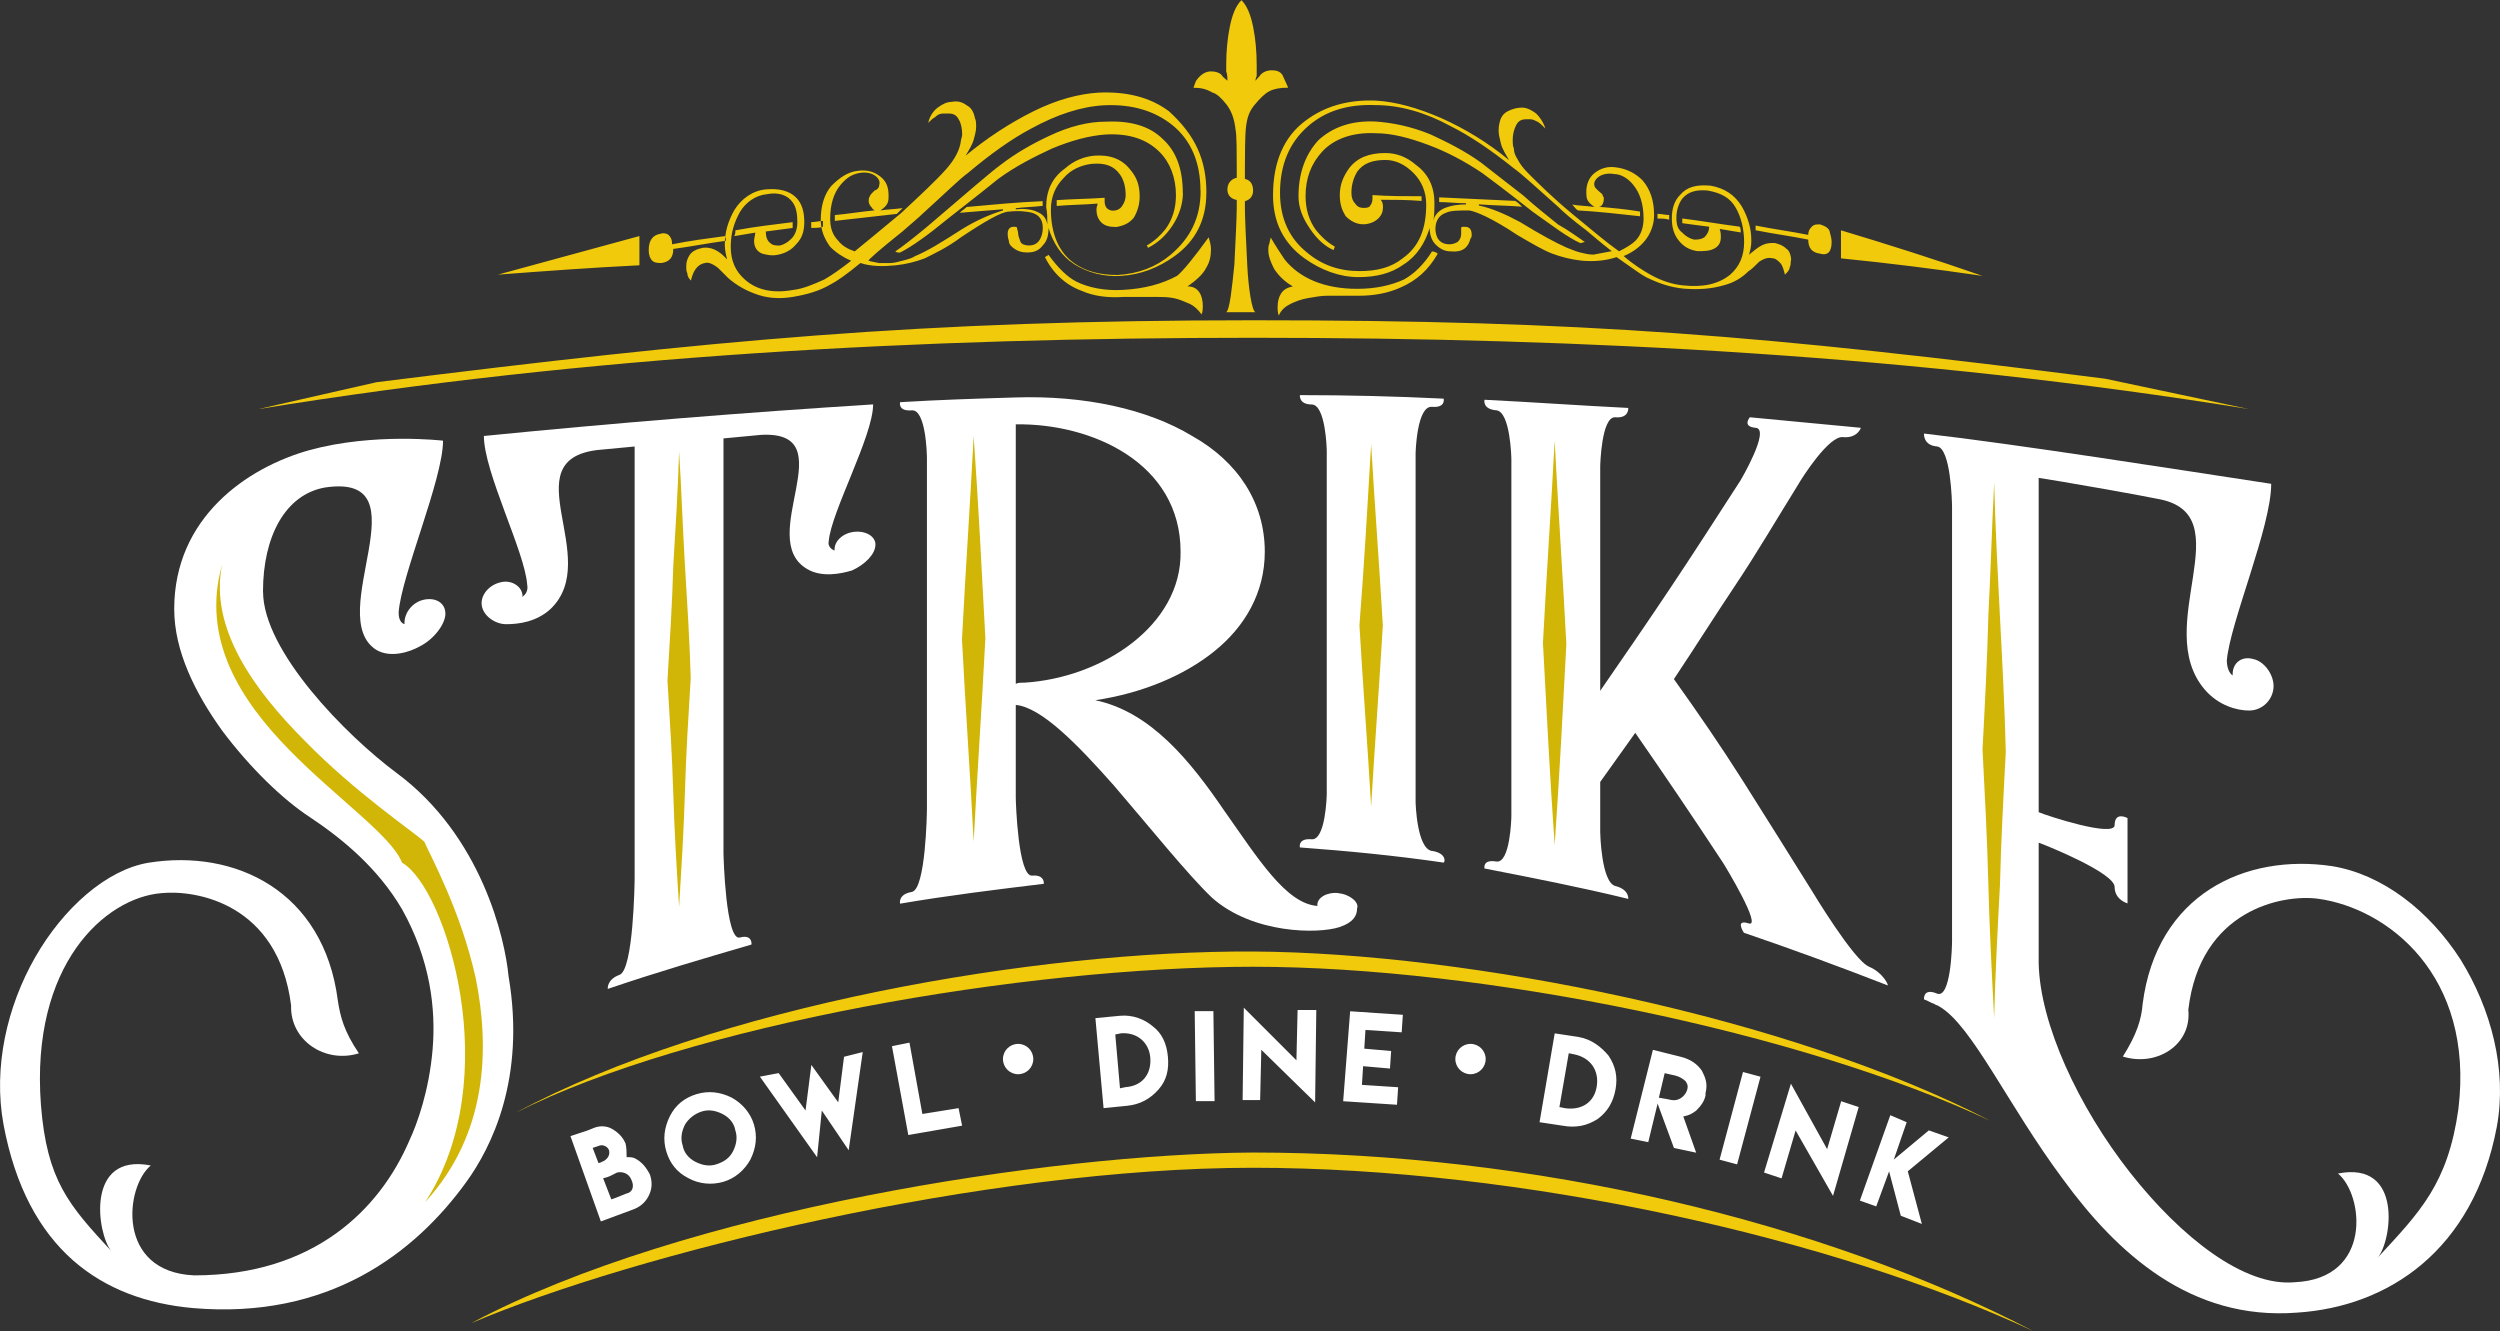 <?xml version="1.0" encoding="UTF-8"?> <svg xmlns="http://www.w3.org/2000/svg" id="Layer_2" data-name="Layer 2" viewBox="0 0 361.03 192.27"><rect x="0" y="0" width="361.03" height="192.27" fill="#333333" stroke="none"/><defs><style> .cls-1 { fill: none; } .cls-1, .cls-2, .cls-3, .cls-4, .cls-5, .cls-6 { stroke-width: 0px; } .cls-2, .cls-3 { fill-rule: evenodd; } .cls-2, .cls-5 { fill: #fff; } .cls-3, .cls-6 { fill: #f0ca0b; } .cls-4 { fill: #d1b607; } </style></defs><g id="Layer_1-2" data-name="Layer 1"><g><path class="cls-6" d="m54.35,55.2c48.62-6.08,78.66-8.95,126.6-8.95s73.94,2.19,123.06,8.44l20.76,4.39c-47.94-7.77-95.88-10.3-143.82-10.3s-95.88,2.53-143.65,10.3l17.05-3.88Z"></path><path class="cls-6" d="m180.96,166.44c40.51,0,82.38,9.96,112.76,25.83-28.87-13.5-74.11-23.63-112.76-23.63s-89.13,12.32-112.93,22.45c30.72-16.37,83.73-24.48,112.93-24.65Z"></path><path class="cls-1" d="m50.3,192.27c87.61-43.72,172.69-45.24,263.67,0"></path><path class="cls-2" d="m90.31,165.09c-.34-.84-1.01-1.52-1.86-2.03s-1.86-.51-2.7-.17l-.84.34-2.53.84,4.39,12.32,4.56-1.69c1.01-.34,1.86-1.01,2.36-2.03.51-1.01.51-2.03.17-3.04-.51-1.01-1.18-1.86-2.19-2.36-.34-.17-.84-.17-1.18-.17,0-.68,0-1.35-.17-2.03h0Zm.17,7.26l-1.69.68-.51.17-1.18-3.04c.84-.17,1.35-.51,2.03-.84.84-.17,1.69.17,2.03,1.01.51,1.01.17,1.86-.68,2.03Zm-2.53-6.25c.17.68-.17,1.18-.68,1.52-.34.17-.68.34-.84.34l-.84-2.19,1.01-.34c.51-.17,1.18.17,1.35.68Zm12.66-8.1c-1.69.51-3.04,1.52-3.88,3.21s-1.01,3.38-.51,5.06,1.52,3.04,3.21,3.88c1.52.84,3.38,1.01,5.06.51s3.04-1.69,3.88-3.21c.84-1.69,1.01-3.38.51-5.06-.51-1.69-1.69-3.04-3.21-3.88-1.69-.84-3.38-1.01-5.06-.51Zm.68,2.53c1.01-.34,2.03-.17,3.04.34,1.01.51,1.69,1.35,1.86,2.36.34,1.01.17,2.03-.34,3.04-.51,1.01-1.35,1.52-2.36,1.86s-2.03.17-3.04-.34c-1.01-.51-1.69-1.35-1.86-2.36-.34-1.01-.17-2.03.34-3.04.51-.84,1.35-1.52,2.36-1.86Zm8.44-5.06l8.27,11.65.68-6.75,3.88,5.74,2.03-14.18-2.7.68-.84,6.58-3.88-5.4-.84,6.58-3.88-5.4-2.7.51Zm19.08-4.39l2.36,12.83,7.77-1.35-.51-2.53-5.23.84-1.86-10.3-2.53.51Zm32.92-4.39l-3.54.34,1.18,13,3.38-.34c1.86-.17,3.38-1.01,4.56-2.36s1.52-2.87,1.35-4.73-.84-3.38-2.19-4.39c-1.18-1.01-2.87-1.69-4.73-1.52h0Zm4.39,6.08c.17,2.36-1.18,4.05-3.54,4.22l-.84.17-.68-7.77.84-.17c2.36-.17,4.05,1.35,4.22,3.54Zm6.58,6.25h2.7l-.17-13h-2.7l.17,13Zm6.92-13.5l-.17,13.34h2.53l.17-7.26,7.77,7.6.17-13.34h-2.7l-.17,7.26-7.6-7.6Zm15.36.51l-1.01,13,7.77.51.17-2.53-5.23-.34.17-2.7,3.88.34.17-2.53-3.88-.34.17-2.7,5.23.34.17-2.53-7.6-.51Zm32.92,3.71l-3.38-.51-2.19,12.83,3.38.51c1.86.34,3.54,0,5.06-1.01,1.35-1.01,2.19-2.36,2.53-4.22s0-3.38-1.01-4.9c-1.01-1.18-2.36-2.36-4.39-2.7h0Zm2.7,7.09c-.34,2.36-2.19,3.54-4.56,3.21l-.84-.17,1.35-7.77.84.17c2.36.51,3.54,2.36,3.21,4.56Zm4.9,7.6l2.53.51,1.35-5.57,2.36,6.41,3.21.68-1.86-5.23c.84-.17,1.18-.34,1.86-.84.68-.68,1.18-1.35,1.35-2.19v-.34c.34-1.35,0-2.19-.51-3.21-.68-1.01-1.69-1.69-3.04-2.03l-4.05-1.01-3.21,12.83Zm5.91-5.57l-.84-.17h0l-1.01-.17.84-3.54,1.52.34c.68.17,1.18.51,1.52.84.34.51.34.84.17,1.35-.34.84-1.18,1.52-2.19,1.35Zm6.92,8.61l2.53.68,3.38-12.66-2.53-.68-3.38,12.66Zm10.3-10.97l-3.88,12.83,2.53.84,2.03-6.92,5.4,9.45,3.71-12.83-2.53-.84-2.03,6.92-5.23-9.45Zm14.35,4.56l-4.39,12.32,2.36.84,1.86-5.06,1.69,6.41,3.04,1.18-2.03-7.6,5.91-4.9-2.87-1.01-5.06,4.22,1.86-5.4-2.36-1.01Z"></path><circle class="cls-5" cx="147.03" cy="152.94" r="2.19"></circle><circle class="cls-5" cx="212.36" cy="152.94" r="2.19"></circle><path class="cls-3" d="m286.29,39.84c-6.92-1.01-13.67-1.86-20.43-2.53v-4.05c6.75,2.03,13.67,4.22,20.43,6.58Zm-100.27-27.18c-1.18,0-2.03.17-2.7.51s-1.35,1.01-2.19,2.03c-.68.84-1.01,1.69-1.18,3.04-.17,1.18-.17,4.56-.17,5.91v1.69c.84.17,1.18.84,1.18,1.69s-.51,1.35-1.18,1.52v1.18c0,1.18.17,4.73.34,8.1s.68,6.58,1.18,6.75h-4.22c.51-.34.84-3.54,1.18-6.92.17-3.38.34-6.92.34-8.1v-1.18c-.84-.17-1.35-.68-1.35-1.52s.51-1.52,1.35-1.69v-1.69c0-1.52,0-4.56-.17-5.23-.17-1.69-.68-2.87-1.35-3.71s-1.35-1.52-2.03-1.69c-.84-.51-1.69-.68-2.7-.68.17-.51.34-1.01.51-1.18.51-.68,1.18-1.18,2.03-1.18.68,0,1.18.17,1.52.51.17.34.51.51.84.84,0-.51,0-.84-.17-1.35v-1.01c0-1.86.17-3.71.51-5.4s.84-3.04,1.69-3.88c.84.84,1.35,2.19,1.69,3.88s.51,3.54.51,5.57v1.52c-.17.34-.17.51-.17.68.34-.51.68-.68.68-.84.34-.34.84-.68,1.69-.68.68,0,1.18.17,1.52.68.34.68.51,1.18.84,1.86Zm78.49,22.28c0,1.35-.51,2.03-1.69,1.69-1.18-.17-1.69-.84-1.69-2.03-2.53-.51-5.06-.84-7.6-1.35v-.68c2.53.51,5.06.84,7.6,1.35,0-.51.17-.84.51-1.18s.68-.34,1.18-.34c.51.17,1.01.34,1.35.84.17.68.34,1.18.34,1.69Zm-23.46-3.21c-.51-.17-1.18-.17-1.69-.17v-.68c.51,0,1.18.17,1.69.17v.68Zm-12.15,3.21c-.17,0-.51.17-.68.17-1.86-.84-4.05-2.53-6.92-4.56-4.05-3.21-6.58-5.06-7.26-5.57-2.53-1.69-5.06-3.04-7.77-4.05s-5.23-1.69-7.6-1.69c-3.38-.17-6.08.84-7.77,2.7-1.52,1.69-2.36,3.71-2.36,6.41,0,1.86.51,3.54,1.52,4.9.68.84,1.52,1.69,2.7,2.36,0,.17-.17.34-.17.51-1.18-.51-2.36-1.52-3.38-3.04-1.18-1.69-1.69-3.21-1.69-4.73,0-3.38,1.01-6.08,2.87-8.1,2.03-1.86,4.73-2.87,8.27-2.7,2.36.17,5.06.68,7.93,1.86,2.53,1.18,4.9,2.36,7.26,4.05,1.69,1.35,3.71,2.87,6.08,4.73,1.69,1.52,3.38,2.87,5.06,4.22,1.52.84,2.87,1.86,3.88,2.53Zm3.88,1.35c-1.52-1.18-2.7-2.19-3.71-3.04-2.03-1.52-3.38-2.7-4.05-3.38-3.04-2.7-5.23-4.73-6.41-5.57-3.38-2.7-6.41-4.73-9.12-6.08-3.71-2.03-7.43-3.04-10.8-3.04-4.05-.17-7.26.84-9.79,3.04-2.7,2.36-4.05,5.57-4.05,9.62,0,3.71,1.35,6.58,3.88,8.61,2.19,1.86,4.73,2.7,7.6,2.7,2.53,0,4.56-.51,6.25-1.86,2.36-1.69,3.38-4.22,3.38-7.77,0-1.86-.68-3.38-1.86-4.56s-2.53-1.86-4.05-1.86c-1.86,0-3.21.51-4.05,1.69-.51.84-.84,1.86-.84,3.04,0,.68.17,1.18.51,1.52.34.51.68.68,1.35.68.51,0,.84-.17.84-.34.17-.17.34-.51.34-1.01v-.51c2.36.17,4.73.17,7.09.17v.68c-2.03-.17-4.05-.17-5.91-.17.17.17.34.51.34,1.01,0,.68-.17,1.18-.68,1.69s-1.35.84-2.19.84c-1.01,0-1.86-.51-2.53-1.18-.51-.84-.84-1.69-.84-3.04,0-1.52.51-2.7,1.35-3.88,1.18-1.52,2.87-2.19,5.23-2.19,1.52,0,3.04.51,4.39,1.69,1.86,1.35,2.7,3.21,2.7,5.57,0,.84,0,1.69-.17,2.53.17-.84.84-1.52,1.69-1.86s1.86-.51,3.04-.51v-.17c-1.35,0-2.7-.17-3.88-.17v-.68c3.71.17,7.26.34,10.97.51.34.17.68.51,1.01.84-2.03-.17-4.05-.17-6.25-.34v.17c1.69.34,3.71,1.18,5.91,2.36,3.04,1.86,5.23,3.04,6.75,3.71.51.17,1.18.51,1.86.68.68.17,1.35.34,2.03.34.84-.17,1.86-.34,2.7-.51Zm25.83,1.35c0,.34,0,.68-.17,1.01,0,.34-.34.68-.68,1.01-.17-.68-.34-1.35-.68-1.69s-.68-.68-1.18-.68c-.68-.17-1.35.17-1.86.51-.68.68-1.18,1.18-1.52,1.35-1.01,1.01-2.19,1.69-3.54,2.03-1.69.51-3.54.68-5.74.51-2.03-.17-3.88-.84-5.57-1.69-.68-.34-2.03-1.35-4.22-2.87-1.52.51-3.21.68-5.06.51-1.52-.17-2.87-.51-4.22-1.01-1.35-.51-3.04-1.52-5.06-2.7-3.54-2.36-5.91-3.38-6.92-3.54-1.52,0-2.7,0-3.38.34-1.01.34-1.52,1.18-1.52,2.36,0,.51.17,1.01.34,1.35.34.51.84.84,1.69.84.51,0,.84-.17,1.18-.34.34-.34.51-.68.51-1.18v-.84c0-.17.17-.17.51-.17.68,0,1.01.34,1.01,1.18,0,.17,0,.34-.17.51-.34,1.35-1.18,2.03-2.87,1.86-.84,0-1.52-.34-2.19-1.01-.51-.51-.84-1.35-.84-2.36-.68,2.19-1.86,4.05-3.71,5.23-1.86,1.35-4.05,1.86-6.58,1.86-2.7,0-5.4-1.01-7.77-2.7-3.04-2.19-4.56-5.23-4.56-9.12,0-4.73,1.52-8.44,4.73-10.8,2.7-2.03,6.08-3.04,10.13-2.87,2.87.17,5.91,1.01,9.45,2.53,3.38,1.52,6.75,3.54,9.79,6.08-.51-.84-1.01-1.69-1.18-2.36-.17-.68-.34-1.35-.34-1.86,0-.34,0-.68.17-1.35s.51-1.18,1.18-1.52,1.35-.51,2.03-.51,1.35.34,2.03.84c.51.51,1.01,1.18,1.35,2.19-.51-.51-.84-.84-1.18-1.01s-.68-.34-1.01-.34h-.51c-.68,0-1.18.17-1.52.84s-.51,1.35-.51,2.19c0,.34,0,.84.17,1.18,0,.51.17,1.01.51,1.52.34.68.84,1.35,1.52,2.03,1.52,1.52,3.54,3.54,6.41,5.91s5.06,4.22,6.75,5.4c1.01-.51,1.86-1.01,2.36-1.52.84-.84,1.18-2.03,1.18-3.21,0-2.03-.51-3.71-1.52-4.9-.68-.84-1.69-1.52-2.7-1.52-.84-.17-1.69,0-2.19.34s-.84.84-.68,1.35c0,.17.17.34.34.51.51.51.84.68.84.84s.17.34.17.34v.17c0,.51-.17.84-.34,1.01,0,0-.17.17-.34.17,2.03.17,3.88.34,5.91.68v.68c-3.04-.34-6.08-.68-8.95-.84-.34-.17-.51-.51-.84-.84,1.01.17,2.03.17,3.21.34-.51-.34-.84-.68-1.01-1.01s-.17-.84-.17-1.18c0-1.01.34-2.03,1.18-2.7s1.86-1.01,3.04-.84c1.52.17,2.87.84,3.88,1.86,1.18,1.35,1.69,3.04,1.69,5.06,0,1.35-.51,2.7-1.35,3.71s-1.86,1.69-3.04,2.19c1.35,1.18,2.7,2.03,3.88,2.7,1.52.84,3.04,1.35,4.56,1.52,3.04.34,5.23-.17,6.92-1.52,1.35-1.18,2.03-2.7,2.03-4.73s-.51-3.71-1.18-4.9c-.84-1.52-2.19-2.19-4.05-2.53-1.69-.17-2.87.17-3.71,1.18-.51.68-.84,1.69-.84,2.7s.17,1.69.84,2.19c.51.51,1.01.84,1.69,1.01.51,0,1.01,0,1.52-.34.34-.34.68-.84.68-1.52-1.35-.17-2.7-.34-3.88-.51v-.68c2.7.34,5.57.84,8.27,1.18.17.17.17.51.17.84-1.01-.17-2.03-.34-3.04-.51.17.51.17.84.17,1.18,0,.84-.34,1.35-1.01,1.69-.68.34-1.52.34-2.36.34-1.18-.17-2.03-.68-2.7-1.52-.68-.84-1.01-1.86-1.01-3.21s.34-2.53,1.18-3.38c1.01-1.18,2.36-1.52,4.39-1.35,2.03.34,3.54,1.35,4.56,3.04.84,1.52,1.35,3.04,1.35,4.9,0,.84-.17,1.52-.34,2.03.68-.51,1.18-1.01,1.86-1.35.68-.34,1.18-.34,1.86-.34.68.17,1.18.34,1.69.84.34.17.68.84.68,1.69Zm-50.98-1.01c-1.35,2.36-3.04,3.88-5.4,4.9-1.86.84-3.88,1.18-6.08,1.18h-4.56c-.84,0-1.69.17-2.7.34s-1.86.51-2.53.84-1.35.84-1.69,1.69c-.17-.51-.17-.84-.17-1.18,0-.84.17-1.52.51-2.03s.84-.84,1.69-1.01c-1.18-.68-2.03-1.52-2.7-2.53-.51-1.01-.84-1.86-.84-2.7,0-.34,0-.68.17-1.01,0-.34.17-.51.17-.84.68,1.18,1.35,2.19,2.03,3.21,2.19,2.7,5.74,4.22,10.47,4.22,2.7,0,4.9-.51,6.75-1.35,1.52-.84,2.87-2.19,4.05-4.05.34,0,.68.17.84.34Zm-33.09-2.36c.17.51.34,1.18.34,1.69,0,1.01-.17,1.86-.68,2.7-.51,1.01-1.52,1.86-2.7,2.7.84,0,1.35.34,1.69.84s.51,1.18.51,2.03c0,.34,0,.68-.17,1.18-.51-.68-1.01-1.18-1.69-1.52-.84-.34-1.52-.68-2.36-.84s-1.69-.17-2.36-.17h-4.9c-2.36.17-4.39-.17-5.91-.84-2.36-.84-4.22-2.53-5.4-4.9.17-.17.34-.17.51-.34,1.35,1.86,2.7,3.21,4.05,3.88,1.69.84,4.05,1.35,6.75,1.18,3.04-.17,5.57-.84,7.77-2.03.84-.68,2.36-2.53,4.56-5.57Zm-3.71-6.41c0,1.52-.51,3.21-1.52,4.73s-2.19,2.53-3.54,3.21c0-.17-.17-.34-.17-.34,1.18-.68,2.03-1.52,2.7-2.36,1.01-1.35,1.52-3.04,1.52-4.9,0-2.53-.84-4.73-2.36-6.25-1.86-1.86-4.39-2.7-7.77-2.53-2.36.17-4.9.84-7.77,2.03-2.53,1.18-5.23,2.53-7.77,4.39-1.01.84-3.38,2.7-7.26,5.74-2.87,2.36-5.23,4.05-6.92,4.9-.17,0-.51,0-.68-.17,1.01-.68,2.53-1.86,4.56-3.54,5.91-5.06,9.45-8.1,10.63-8.95,2.19-1.69,4.56-3.04,7.09-4.22,2.87-1.35,5.57-2.03,8.1-2.03,3.71-.17,6.41.68,8.27,2.53,1.86,1.69,2.87,4.22,2.87,7.77Zm2.53-.34c0-4.05-1.35-7.26-4.05-9.45-2.53-2.03-5.74-3.04-9.79-2.87-3.38.17-6.92,1.35-10.63,3.38-2.87,1.52-5.91,3.71-9.12,6.41-1.18.84-3.21,2.87-6.58,5.91-.51.51-1.52,1.35-2.87,2.53-3.38,2.7-4.9,4.05-4.9,4.22.51.17.84.17,1.52.34h1.52c.68,0,1.18-.17,1.86-.34s1.35-.34,1.86-.68c1.69-.68,3.88-2.03,6.75-3.88,2.19-1.35,4.22-2.19,5.91-2.7v-.17c-2.03.17-4.05.34-6.25.51.34-.34.68-.51,1.01-.84,3.71-.34,7.26-.68,10.97-.84v.68c-1.35.17-2.7.17-3.88.34v.17c1.18-.17,2.36,0,3.04.34.84.34,1.35.84,1.52,1.86,0-.84,0-1.69-.17-2.53,0-2.36.84-4.22,2.7-5.57,1.35-1.18,2.7-1.69,4.22-1.86,2.36-.17,4.05.51,5.23,2.03,1.01,1.18,1.35,2.36,1.35,3.88,0,1.18-.34,2.19-.84,3.04-.68.84-1.52,1.18-2.53,1.35-1.01,0-1.69-.17-2.19-.68s-.68-1.18-.68-1.86c0-.34.17-.68.17-.84-2.03.17-4.05.17-5.91.34v-.84c2.36-.17,4.56-.17,6.92-.34v.51c0,.51.17.84.34,1.01s.51.34.84.34c.51,0,1.01-.17,1.35-.68.34-.51.51-1.01.51-1.52,0-1.35-.34-2.36-.84-3.04-.84-1.18-2.03-1.69-4.05-1.52-1.52.17-3.04.84-4.05,2.03-1.18,1.18-1.86,2.7-1.86,4.56,0,3.54,1.18,6.25,3.38,7.77,1.69,1.18,3.71,1.69,6.25,1.69,3.04-.17,5.57-1.18,7.6-2.87,3.04-2.53,4.39-5.57,4.39-9.28Zm-54.52,5.23c-.51.17-1.18.17-1.69.17v-.84c.51,0,1.18-.17,1.69-.17v.84Zm55.37-4.9c0,3.88-1.52,6.92-4.56,9.12-2.36,1.69-4.9,2.7-7.77,2.87-2.53.17-4.9-.51-6.75-1.69s-3.04-3.04-3.71-5.23c0,1.01-.17,1.86-.84,2.53-.51.68-1.18,1.01-2.19,1.01-.84,0-1.35-.17-1.86-.51-.51-.34-.84-.68-.84-1.18-.17-.51-.17-.84-.17-1.01,0-.68.34-1.01.84-1.01.34,0,.51,0,.51.17s.17.51.17.84.17.68.34,1.18c.17.34.68.51,1.18.51.84,0,1.35-.34,1.69-1.01.17-.34.34-.84.34-1.52,0-1.18-.51-1.86-1.52-2.19-.68-.17-1.86-.34-3.38-.17-1.01,0-3.38,1.35-6.92,3.71-2.03,1.52-3.88,2.36-5.23,3.04-1.35.51-2.7.84-4.22,1.01-1.86.17-3.54.17-5.06-.34-2.03,1.69-3.54,2.7-4.22,3.04-1.69,1.01-3.54,1.52-5.57,1.86-2.03.34-3.88.17-5.57-.51-1.35-.51-2.53-1.18-3.71-2.19-.51-.51-1.01-1.01-1.52-1.52-.68-.51-1.35-.84-1.86-.68-1.01.17-1.69,1.01-2.03,2.53-.17-.17-.51-.51-.51-1.01-.17-.34-.17-.68-.17-1.01,0-.68.17-1.18.51-1.69.34-.51,1.01-.84,1.86-1.01,1.18-.17,2.36.34,3.54,1.69-.17-.68-.34-1.35-.34-2.19,0-1.86.51-3.38,1.35-4.9,1.01-1.69,2.7-2.87,4.56-3.04,1.86-.17,3.38.17,4.39,1.18.84.84,1.18,2.03,1.18,3.54,0,1.35-.34,2.36-1.18,3.21-.68.84-1.69,1.35-2.7,1.52-.84.17-1.52,0-2.19-.17-.84-.34-1.18-1.01-1.18-1.86,0-.34.17-.84.17-1.18-1.01.17-2.03.34-3.04.51.17-.34.17-.51.17-.84,2.7-.51,5.57-.84,8.27-1.18v.84c-1.35.17-2.53.34-3.88.51,0,.68.17,1.35.68,1.69.34.34.84.34,1.35.34.68-.17,1.18-.51,1.69-1.01.51-.51.84-1.35.84-2.36,0-1.18-.17-2.19-.68-2.87-.68-1.01-2.03-1.52-3.71-1.18-1.69.17-3.04,1.18-3.88,2.53-.84,1.52-1.35,3.04-1.35,5.06s.68,3.54,2.03,4.73c1.69,1.52,4.05,2.03,6.92,1.52,1.52-.17,3.04-.84,4.56-1.52,1.18-.68,2.36-1.52,3.88-2.7-1.18-.51-2.19-1.18-3.04-2.03-.84-1.18-1.35-2.36-1.35-3.88,0-2.03.51-3.71,1.52-4.9,1.18-1.18,2.36-2.03,3.88-2.19,1.35-.17,2.36.17,3.21.84s1.18,1.52,1.18,2.7c0,.51,0,.84-.17,1.18s-.51.68-1.01,1.01c1.01-.17,2.03-.17,3.21-.34-.34.34-.51.51-.84.84-3.04.34-5.91.68-8.95,1.01v-.84c1.86-.17,3.88-.51,5.74-.68-.17-.17-.34-.17-.34-.34-.17-.17-.51-.51-.51-1.01,0-.17,0-.51.17-.68,0-.17.34-.51.68-.84.51-.17.68-.51.68-.84.17-.51-.17-1.01-.68-1.35-.51-.34-1.35-.51-2.19-.34-1.01.17-1.86.68-2.7,1.69-1.01,1.18-1.52,2.87-1.52,4.9,0,1.35.34,2.36,1.18,3.21.51.68,1.35,1.18,2.36,1.52,1.69-1.35,3.88-3.21,6.75-5.57,2.7-2.53,4.9-4.56,6.41-6.25,1.35-1.52,2.03-2.87,2.19-4.22,0-.17.17-.51.17-.84,0-.84-.17-1.69-.51-2.19-.34-.68-.84-.84-1.52-.84h-.68c-.51,0-.84.17-1.18.51-.34.17-.68.51-1.01.84.17-.84.68-1.69,1.35-2.19s1.35-.84,2.03-.84c.84-.17,1.52,0,2.19.51.68.34,1.01,1.01,1.18,1.86.17.34.17.84.17,1.18,0,.68-.17,1.18-.34,1.86s-.68,1.52-1.18,2.36c3.04-2.53,6.41-4.73,9.79-6.41s6.58-2.53,9.45-2.7c4.05-.17,7.43.68,10.13,2.7,3.88,3.54,5.4,7.09,5.4,11.82Zm-69.38,6.92c-2.53.34-5.06.84-7.6,1.18,0,1.18-.51,1.86-1.69,2.03-.51,0-1.01,0-1.35-.34s-.51-.84-.51-1.52c0-1.52.68-2.19,1.69-2.36.51-.17,1.01,0,1.18.17.34.34.51.68.51,1.35,2.53-.51,5.06-.84,7.6-1.18.17.17.17.51.17.68Zm-12.49,3.54c-6.92.34-13.67.84-20.43,1.35,6.75-1.86,13.67-3.71,20.43-5.57v4.22Z"></path><path class="cls-6" d="m180.96,137.41c31.06.17,77.65,9.45,106.52,24.48-27.18-12.83-73.43-22.28-106.52-22.28s-81.53,8.44-106.52,21.1c28.87-15.53,75.46-23.46,106.52-23.3Z"></path><path class="cls-2" d="m269.92,139.6c-2.19-.84-8.27-10.97-8.27-10.97-3.38-5.4-6.75-10.8-9.96-15.87s-6.58-9.96-9.96-14.69c3.04-4.56,5.91-9.12,8.95-13.67s5.91-9.45,8.95-14.35c.68-1.18,4.56-7.26,6.58-6.92,2.03.17,2.53-1.35,2.53-1.35-5.4-.51-10.63-1.01-16.04-1.52,0,0-1.18,1.35.84,1.52,2.19.17-2.19,7.6-2.19,7.6-3.38,5.23-6.75,10.47-10.13,15.53s-6.75,9.96-10.13,14.85v-32.41c0-.17.17-7.26,2.19-7.09s1.86-1.35,1.86-1.35c-6.92-.34-13.84-.84-20.76-1.18,0,0-.34,1.35,1.69,1.52s2.19,6.75,2.19,7.09v51.49c0,.34-.17,6.92-2.19,6.58s-1.69,1.01-1.69,1.01c6.92,1.35,13.84,2.7,20.76,4.39,0,0,.17-1.35-1.86-1.86-2.03-.51-2.19-7.6-2.19-7.77v-7.26c1.69-2.36,3.38-4.73,5.06-7.09,4.22,6.08,8.44,12.32,12.66,18.74.34.51,5.74,9.45,3.71,8.78s-.68,1.35-.68,1.35c6.92,2.36,13.84,4.9,20.76,7.6.17,0-.68-1.86-2.7-2.7Z"></path><path class="cls-2" d="m206.79,122.89c-2.19-.34-2.36-6.92-2.36-7.09v-50.3c0-.17.17-6.92,2.36-6.75,2.03.17,1.69-1.18,1.69-1.18-6.92-.34-13.84-.51-20.76-.51,0,0-.17,1.35,1.69,1.35,2.03,0,2.19,6.41,2.19,6.75v49.46c0,.34-.17,6.75-2.19,6.58s-1.69,1.18-1.69,1.18c6.92.51,13.84,1.18,20.76,2.19.17,0,.51-1.35-1.69-1.69Z"></path><path class="cls-2" d="m193.28,128.97c-1.69-.17-3.04.68-3.04,1.69v.17c-4.56-.34-8.61-6.92-13.5-13.84-4.73-6.92-10.47-14.18-18.57-15.87,6.75-1.01,12.83-3.54,17.22-7.09,4.39-3.54,7.26-8.44,7.26-14.35,0-7.09-3.88-13-10.47-16.71-6.41-3.88-15.53-5.91-25.66-5.57-5.57.17-10.97.34-16.54.68,0,0-.34,1.35,1.69,1.18s2.19,6.25,2.19,6.92v50.64c0,.51-.17,11.65-2.19,11.99-2.03.34-1.69,1.69-1.69,1.69,6.92-1.18,13.84-2.03,20.76-2.87,0,0,.17-1.35-1.69-1.18-2.03.17-2.36-10.63-2.36-11.31v-13.34c3.71.34,8.95,5.74,14.18,11.65,5.23,6.08,10.63,12.83,14.18,16.21,5.91,5.23,15.36,5.23,18.4,4.22,2.03-.68,2.53-1.69,2.53-2.7.34-.84-1.01-2.03-2.7-2.19Zm-45.41-30.39c-.34,0-.84,0-1.18.17v-37.47c10.97-.17,23.8,5.57,23.8,18.4.17,10.63-11.31,18.23-22.62,18.91Z"></path><path class="cls-2" d="m126.43,78.66c0-1.18-1.35-2.03-3.04-1.86s-2.87,1.35-2.87,2.53v.17c-.51-.17-1.01-.68-.84-1.35.34-4.22,6.41-15.19,6.41-19.75-18.74,1.18-37.47,2.7-56.21,4.56,0,5.23,5.91,16.71,6.25,21.44.17.84-.17,1.52-.84,1.86l.17-.17c0-1.35-1.52-2.36-3.04-2.03-1.69.34-2.87,1.69-2.87,3.04,0,1.69,1.86,3.04,3.54,3.04,1.86,0,4.39-.34,6.41-2.19,7.6-7.26-5.57-21.44,6.75-22.96,1.69-.17,3.54-.34,5.4-.51v62.29c0,.68-.17,13.34-2.19,14.01-1.86.68-1.69,2.03-1.69,2.03,6.92-2.36,13.84-4.39,20.76-6.41,0,0,.17-1.52-1.69-1.01-2.03.51-2.36-11.65-2.36-12.32v-59.76c1.86-.17,3.71-.34,5.4-.51,12.32-.68-1.01,15.02,6.75,19.41,2.03,1.18,4.73.68,6.41.17,1.86-.84,3.38-2.36,3.38-3.71Z"></path><path class="cls-2" d="m306.55,152.6c2.03-3.21,2.7-5.4,2.87-7.6,2.03-15.87,14.85-21.78,27.35-19.92,7.26,1.18,14.01,6.41,18.57,13.5,4.39,7.09,6.75,15.87,5.23,24.14-3.38,17.89-15.7,26-28.87,26.84-15.36,1.18-26-8.61-33.76-19.24-7.93-10.63-13.17-22.28-17.89-24.98-.17-.17-.51-.17-.68-.34h0c-.51-.17-1.01-.51-1.52-.68,0,0-.17-1.69,1.86-.84,2.03.84,2.19-6.92,2.19-7.6v-62.63c0-.68-.17-8.61-2.19-8.78s-1.86-1.86-1.86-1.86c13.34,1.52,36.8,5.23,50.14,7.26,0,6.25-5.91,19.92-6.41,25.49,0,1.01.34,1.86.84,2.19v-.17c0-1.69,1.35-2.7,3.04-2.19,1.52.34,2.87,2.19,2.87,3.88,0,1.86-1.52,3.54-3.54,3.54-1.69,0-4.39-.68-6.41-3.04-7.77-9.12,5.57-25.32-6.75-27.52-2.36-.51-14.85-2.7-17.22-3.04v48.28c1.18.51,10.97,3.71,10.97,1.86,0-2.03,1.86-1.01,1.86-1.01v12.32s-1.86-.51-1.86-2.36c0-2.03-9.62-5.91-10.97-6.41v17.39c.17,8.78,5.74,20.76,13.17,30.22,7.43,9.45,16.54,16.54,23.8,15.87,11.31-.51,9.96-12.66,6.25-15.7,9.45-1.86,7.77,9.79,5.74,12.15,6.08-6.58,10.13-10.63,11.65-21.44,2.36-19.41-10.3-29.03-20.26-30.39-5.06-.68-17.05,1.52-18.74,16.04.51,5.06-4.56,8.27-9.45,6.75Z"></path><path class="cls-2" d="m37.98,85.42c0-7.93,3.21-14.01,8.95-15.02,14.69-2.19-.34,18.57,7.43,23.46,2.03,1.18,4.73.34,6.25-.51,2.03-1.01,3.71-3.21,3.71-4.73s-1.35-2.36-3.04-2.03-2.87,1.86-2.87,3.38v.17c-.51-.17-.84-.68-.84-1.69.34-5.23,6.41-19.24,6.41-24.81,0,0-9.96-1.18-19.24,1.35-9.12,2.53-19.58,9.79-19.58,22.96,0,6.08,3.04,12.15,6.92,17.56,4.05,5.4,8.78,9.96,12.66,12.49,4.56,3.04,9.79,7.26,13.34,13.34h0c4.05,7.26,4.9,14.35,4.39,20.26s-2.19,10.63-3.38,13.17c-4.22,9.79-13.67,19.41-31.06,19.41-11.31-.51-9.96-12.83-6.25-15.87-9.45-1.86-7.77,9.79-5.74,12.32-6.08-6.58-9.28-10.13-10.13-21.1-1.52-20.26,9.28-29.88,17.39-30.55,5.06-.51,16.88,1.52,18.74,16.21-.17,5.06,4.9,8.44,9.79,6.92-2.19-3.21-2.7-5.4-3.04-7.6-2.03-15.87-14.85-21.94-27.35-19.92-6.08,1.01-12.32,6.58-16.37,13.67-4.05,7.09-6.08,15.87-4.56,24.14,3.38,18.06,14.18,25.32,27.35,26.5,19.58,1.69,32.07-7.93,39.5-18.23,3.54-4.9,8.61-14.85,6.08-29.71h0c-.51-5.4-3.88-20.26-16.21-29.37-7.26-5.4-19.24-17.56-19.24-26.16h0Z"></path><path class="cls-4" d="m198.01,116.48c-.51-8.78-1.18-17.39-1.69-26.16.68-8.78,1.18-17.39,1.69-26.16.51,8.78,1.18,17.39,1.69,26.16-.51,8.61-1.18,17.39-1.69,26.16Z"></path><path class="cls-4" d="m224.51,122.05c-.68-9.79-1.18-19.58-1.69-29.2.51-9.79,1.18-19.41,1.69-29.2.51,9.79,1.18,19.58,1.69,29.37-.51,9.62-1.01,19.41-1.69,29.03Z"></path><path class="cls-4" d="m140.61,121.54c-.51-9.79-1.18-19.41-1.69-29.2.51-9.79,1.18-19.58,1.69-29.37.68,9.79,1.18,19.41,1.69,29.2-.51,9.96-1.18,19.58-1.69,29.37Z"></path><path class="cls-4" d="m287.98,147.03c-.34-6.41-.68-13-.84-19.41s-.51-13-.84-19.41c.34-6.41.68-12.83.84-19.24.34-6.41.51-12.83.84-19.24.17,6.41.51,13,.84,19.41.34,6.41.68,13,.84,19.41-.34,6.41-.68,12.83-.84,19.24-.34,6.41-.68,12.83-.84,19.24Z"></path><path class="cls-4" d="m98.07,130.99c-.34-5.4-.68-10.97-.84-16.37s-.51-10.97-.84-16.37c.34-5.57.68-10.97.84-16.54.34-5.57.68-10.97.84-16.54.34,5.4.51,10.97.84,16.37s.68,10.97.84,16.37c-.34,5.57-.68,10.97-.84,16.54-.17,5.57-.51,11.14-.84,16.54Z"></path><path class="cls-4" d="m61.44,173.53c5.74-8.78,6.58-20.09,5.06-29.71s-5.23-17.39-8.44-19.24c-1.52-3.88-9.45-9.28-16.37-16.37s-12.66-15.87-9.62-26.67c-1.86,9.12,4.56,18.06,11.99,25.49,7.26,7.43,15.53,13,17.22,14.52.68,1.69,5.23,9.79,7.43,19.75,2.03,10.13,1.69,22.45-7.26,32.24Z"></path></g></g></svg> 